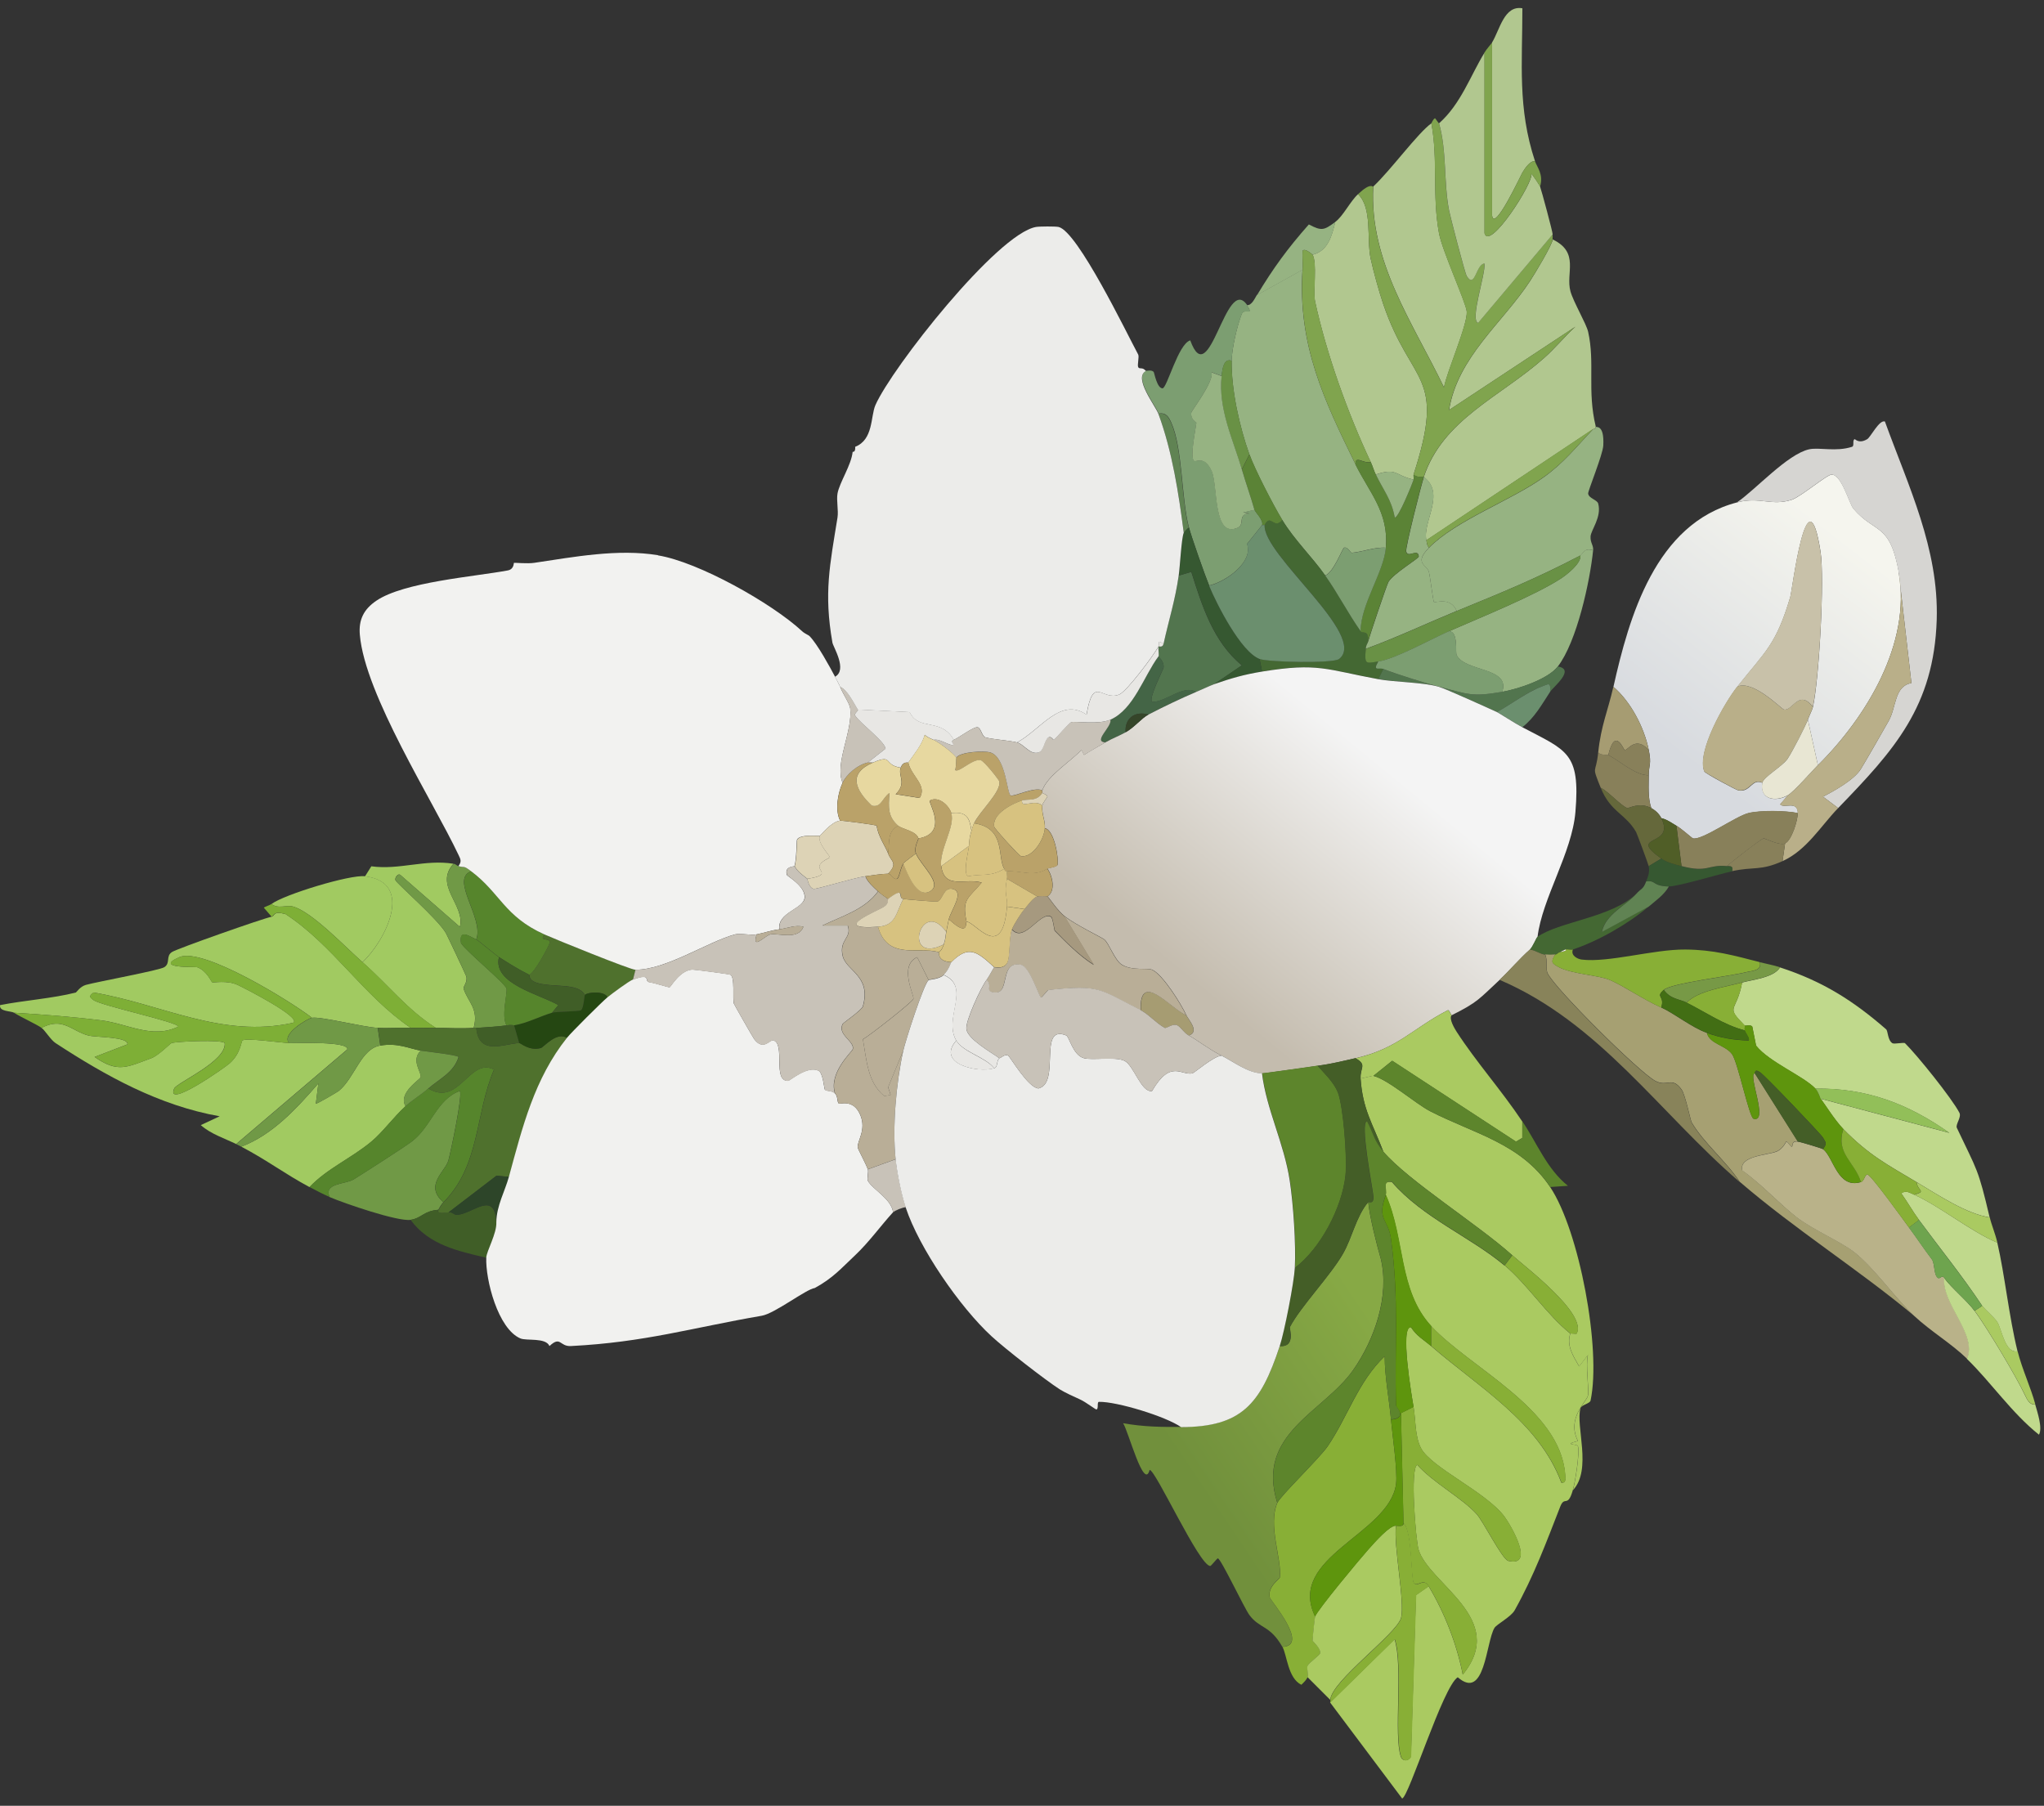 <svg width="103" height="91" viewBox="0 0 103 91" fill="none" xmlns="http://www.w3.org/2000/svg">
<rect x="0" y="0" width="103" height="91" fill="#333333" stroke="none"/>
<path d="M80.407 21.496C80.433 21.64 80.284 21.619 80.279 21.624L71.875 27.227C71.67 26.295 72.858 24.871 71.747 24.041C72.705 21.143 75.578 20.011 77.795 18.055C78.353 17.563 78.835 16.969 79.388 16.462L73.022 20.661C73.458 17.988 75.711 16.283 77.099 14.168C77.334 13.809 78.2 12.375 78.246 12.068C79.613 12.729 78.886 13.758 79.137 14.68C79.285 15.217 79.936 16.313 80.028 16.718C80.382 18.29 79.972 19.678 80.412 21.491L80.407 21.496Z" fill="#B1C78F"/>
<path d="M65.633 13.599C65.392 17.414 66.734 20.185 68.306 23.401C68.987 24.799 70.001 25.818 69.832 27.601C69.259 27.56 68.665 27.811 68.111 27.857C68.055 27.857 67.912 27.539 67.727 27.601C67.645 27.631 67.19 28.866 66.775 28.999C66.124 28.072 65.203 27.186 64.609 26.197C64.158 25.45 63.236 23.673 62.954 22.889C62.463 21.517 62.043 19.647 62.063 18.177C62.074 17.589 62.33 16.441 62.57 15.822C62.698 15.494 63.221 15.96 62.826 15.376C63.067 15.412 63.231 15.038 63.333 14.869L65.628 13.594L65.633 13.599Z" fill="#96B382"/>
<path d="M71.235 23.913C71.215 23.98 71.256 24.103 71.235 24.169C70.283 23.964 70.411 23.555 69.325 23.913C69.223 23.703 69.171 23.488 69.069 23.278C67.912 20.82 66.841 17.829 66.268 15.192C66.16 14.695 66.385 13.241 66.14 12.836C66.923 12.646 67.113 11.878 67.287 11.182C67.686 10.89 68.029 10.158 68.434 9.784C69.166 10.48 68.859 12.052 69.069 13.031C69.207 13.671 69.494 14.705 69.704 15.325C71.123 19.483 72.9 18.782 71.23 23.918L71.235 23.913Z" fill="#B1C78F"/>
<path d="M80.279 27.733C79.839 27.575 79.757 27.928 79.644 27.989C77.458 29.137 75.655 29.869 73.407 30.791C73.079 30.043 72.301 30.401 72.26 30.345C72.214 30.284 72.07 29.065 72.004 28.819C71.911 28.466 71.225 28.399 72.004 27.61C73.402 26.197 76.131 25.239 77.796 24.046C78.81 23.319 79.44 22.51 80.279 21.629C80.285 21.624 80.428 21.644 80.408 21.501C80.423 21.557 80.848 21.352 80.792 22.453C80.766 22.919 80.013 24.748 80.029 24.87C80.054 25.116 80.484 25.183 80.536 25.378C80.72 26.059 80.172 26.704 80.151 27.032C80.131 27.359 80.305 27.472 80.279 27.733Z" fill="#96B382"/>
<path d="M69.202 9.399C70.073 8.585 71.46 6.685 72.131 6.214C72.474 8.083 72.162 9.834 72.515 11.755C72.679 12.646 73.888 15.278 73.913 15.703C73.96 16.364 72.915 18.709 72.766 19.524C71.204 16.267 68.992 13.199 69.202 9.399Z" fill="#B1C78F"/>
<path d="M72.511 6.214C72.915 7.612 72.741 9.195 73.018 10.608C73.084 10.941 73.817 13.773 73.909 13.916C74.323 14.577 74.375 13.312 74.8 13.281C74.871 13.799 74.047 16.139 74.482 16.272L78.236 11.817C78.236 11.899 78.246 11.991 78.236 12.073C78.195 12.385 77.325 13.819 77.089 14.172C75.701 16.288 73.448 17.993 73.013 20.666L79.378 16.467C78.825 16.969 78.344 17.563 77.785 18.059C75.568 20.016 72.695 21.148 71.737 24.046C71.701 24.021 71.374 24.077 71.23 23.918C72.9 18.782 71.123 19.483 69.704 15.325C69.494 14.705 69.202 13.671 69.069 13.03C68.859 12.052 69.161 10.48 68.434 9.784C69.079 9.174 69.161 9.435 69.197 9.399C68.987 13.199 71.2 16.267 72.761 19.524C72.905 18.71 73.955 16.364 73.909 15.704C73.878 15.284 72.674 12.646 72.511 11.755C72.157 9.84 72.47 8.083 72.126 6.214C72.142 6.204 72.214 5.994 72.316 5.958L72.505 6.214H72.511Z" fill="#80A44E"/>
<path d="M77.606 9.399C77.677 9.589 78.246 11.694 78.241 11.816L74.487 16.272C74.052 16.139 74.876 13.798 74.804 13.281C74.379 13.312 74.328 14.582 73.913 13.916C73.821 13.773 73.089 10.941 73.022 10.608C72.746 9.194 72.915 7.612 72.515 6.214C73.616 5.241 74.093 3.817 74.809 2.649V11.755C75.06 12.667 77.303 9.159 77.165 8.764C77.201 8.749 77.595 9.363 77.611 9.399H77.606Z" fill="#B1C78F"/>
<path d="M62.831 15.381C63.231 15.965 62.703 15.504 62.575 15.826C62.334 16.446 62.073 17.593 62.068 18.182C61.669 18.034 61.597 18.597 61.561 18.945L61.054 18.756C61.192 19.217 60.05 20.681 60.035 20.794C59.994 21.153 60.296 21.265 60.291 21.301C60.245 21.695 59.963 23.001 60.163 23.211C60.276 23.324 60.68 22.914 61.054 23.718C61.397 24.456 61.105 27.17 62.391 26.581C62.739 26.422 62.35 25.89 62.964 25.88L62.647 25.818L63.22 25.69C63.256 25.818 63.671 26.192 63.605 26.453L62.842 27.406C63.169 28.317 61.792 29.306 60.931 29.505C60.711 28.973 60.03 27.027 59.912 26.576C59.523 25.07 59.6 22.571 59.021 21.291C58.898 21.014 58.755 20.768 58.386 20.845C58.232 20.425 57.111 19.032 57.751 18.679C57.771 18.71 58.007 18.613 58.135 18.741C58.166 18.776 58.299 19.565 58.581 19.57C58.806 19.57 59.374 17.322 59.979 17.153C60.952 19.842 61.766 13.793 62.842 15.371L62.831 15.381Z" fill="#7C9E71"/>
<path d="M80.279 27.733C80.125 29.275 79.465 32.337 78.497 33.592C78.005 34.227 76.51 34.724 75.695 34.867C76.126 33.618 73.842 33.874 73.401 33.018C73.324 32.87 73.499 31.82 73.017 31.81C74.569 31.129 77.36 30.007 78.681 29.137C78.937 28.968 79.7 28.384 79.634 27.989C79.751 27.928 79.828 27.575 80.269 27.733H80.279Z" fill="#96B382"/>
<path d="M77.35 8.124C77.094 8.088 76.823 8.519 76.715 8.698C76.633 8.836 75.296 11.714 75.189 10.864V2.137C75.578 1.497 75.798 0.258 76.715 0.417C76.715 3.208 76.469 5.446 77.35 8.119V8.124Z" fill="#B1C78F"/>
<path d="M77.35 8.124C77.442 8.405 77.795 8.784 77.606 9.399C77.59 9.363 77.196 8.743 77.16 8.764C77.298 9.158 75.055 12.671 74.804 11.755V2.649C74.927 2.449 75.127 2.239 75.188 2.142V10.864C75.301 11.714 76.632 8.836 76.714 8.697C76.822 8.518 77.099 8.088 77.35 8.124Z" fill="#80A44E"/>
<path d="M66.145 12.836C66.145 12.836 65.735 12.467 65.638 12.647C65.622 12.964 65.658 13.287 65.638 13.599L63.343 14.874C64.157 13.517 64.89 12.513 65.955 11.31C66.616 11.663 66.728 11.592 67.292 11.182C67.118 11.878 66.928 12.652 66.145 12.836Z" fill="#96B382"/>
<path d="M78.113 34.862C78.154 34.319 78.006 34.489 77.668 34.606C77.012 34.837 76.08 35.528 75.44 35.882C74.948 35.656 72.833 34.704 72.511 34.606C73.96 34.975 74.134 35.134 75.696 34.862C76.51 34.719 78.006 34.222 78.498 33.587C79.404 33.725 78.282 34.606 78.113 34.862Z" fill="#52754E"/>
<path d="M78.113 34.862C77.693 35.502 77.334 36.163 76.715 36.644C76.361 36.46 75.537 35.927 75.439 35.881C76.08 35.528 77.012 34.842 77.667 34.606C78.005 34.488 78.159 34.319 78.113 34.862Z" fill="#6B8F6E"/>
<path d="M61.177 34.483C60.977 34.555 60.532 34.76 60.286 34.867C59.595 34.494 58.785 35.38 58.058 35.374C57.843 35.257 58.617 33.746 58.632 33.654C58.683 33.321 58.371 33.111 58.376 33.08C58.407 32.921 58.35 32.732 58.376 32.573C58.376 32.558 58.581 32.66 58.632 32.445C58.908 31.196 59.216 30.253 59.395 29.009L60.03 28.819C60.573 30.535 61.131 32.333 62.575 33.531L61.177 34.483Z" fill="#52754E"/>
<path d="M64.618 26.202C65.212 27.19 66.129 28.076 66.784 29.003C67.424 29.91 67.931 30.903 68.566 31.805C68.679 31.968 68.976 31.697 68.95 32.312C68.915 32.45 68.843 32.465 68.822 32.696C68.756 33.525 68.833 33.418 69.457 33.331C69.135 33.863 69.488 33.628 69.713 33.715L69.457 34.222C66.841 33.74 66.431 33.382 63.599 33.838L63.471 33.203C63.896 33.367 67.184 33.438 67.481 33.203C68.95 32.035 63.619 27.959 63.727 26.453C64.029 25.849 64.188 26.719 64.618 26.197V26.202Z" fill="#446833"/>
<path d="M60.926 29.516C61.315 30.453 62.529 32.85 63.471 33.208L63.599 33.843C62.683 33.992 62.048 34.176 61.182 34.478L62.58 33.526C61.136 32.327 60.578 30.53 60.035 28.814L59.4 29.004C59.467 28.558 59.538 27.104 59.656 26.837C59.661 26.822 59.851 26.591 59.912 26.581C60.03 27.032 60.711 28.978 60.931 29.511L60.926 29.516Z" fill="#365831"/>
<path d="M60.286 34.862C59.477 35.205 58.647 35.6 57.869 36.009C57.172 35.805 56.665 36.219 56.721 36.901C56.389 37.085 56.02 37.223 55.702 37.407C55.057 37.356 56.025 36.639 55.958 36.26C57.136 35.743 57.648 34.053 58.376 33.075C58.37 33.106 58.683 33.316 58.632 33.648C58.616 33.736 57.848 35.246 58.058 35.369C58.785 35.369 59.594 34.483 60.286 34.862Z" fill="#446546"/>
<path d="M72.51 34.606C71.742 34.381 70.262 34.371 69.453 34.222L69.709 33.715C70.359 33.971 71.849 34.437 72.51 34.606Z" fill="#52754E"/>
<path d="M59.907 26.586C59.845 26.596 59.661 26.827 59.651 26.842C59.395 24.834 59.077 22.771 58.376 20.855C58.744 20.779 58.888 21.024 59.011 21.301C59.589 22.581 59.512 25.08 59.902 26.586H59.907Z" fill="#608353"/>
<path d="M71.876 27.221C71.906 27.37 71.896 27.457 72.004 27.605C71.225 28.394 71.911 28.461 72.004 28.814C72.07 29.065 72.213 30.279 72.26 30.34C72.301 30.396 73.079 30.038 73.407 30.786C71.881 31.416 70.375 32.127 68.823 32.696C68.844 32.465 68.915 32.45 68.951 32.312C69.018 32.04 69.883 29.47 69.97 29.321C70.211 28.911 71.491 28.148 71.496 28.046C71.461 27.595 70.949 28.153 70.862 27.79C70.815 27.6 71.619 24.441 71.753 24.036C72.864 24.866 71.676 26.289 71.881 27.221H71.876Z" fill="#96B382"/>
<path d="M80.279 21.619C79.444 22.5 78.809 23.314 77.795 24.036C76.131 25.229 73.401 26.187 72.003 27.6C71.895 27.452 71.911 27.365 71.875 27.216L80.279 21.613V21.619Z" fill="#80A44E"/>
<path d="M66.145 12.836C66.39 13.24 66.165 14.695 66.273 15.191C66.846 17.829 67.916 20.82 69.074 23.278C68.71 23.385 68.27 22.909 68.311 23.406C66.734 20.19 65.397 17.414 65.638 13.604C65.658 13.291 65.622 12.964 65.638 12.651C65.735 12.472 66.134 12.82 66.145 12.841V12.836Z" fill="#80A44E"/>
<path d="M69.074 23.278C69.171 23.488 69.227 23.703 69.33 23.913C69.709 24.701 70.123 25.162 70.282 26.079C70.472 26.12 71.158 24.399 71.235 24.169C71.255 24.107 71.214 23.979 71.235 23.913C71.383 24.072 71.711 24.015 71.742 24.041C71.609 24.445 70.805 27.61 70.851 27.795C70.943 28.153 71.45 27.6 71.486 28.051C71.481 28.148 70.2 28.911 69.96 29.326C69.873 29.474 69.007 32.045 68.94 32.317C68.971 31.697 68.674 31.968 68.556 31.81C68.572 30.432 69.714 28.875 69.832 27.61C69.995 25.828 68.987 24.804 68.305 23.411C68.264 22.919 68.705 23.39 69.069 23.283L69.074 23.278Z" fill="#5B8336"/>
<path d="M69.837 27.605C69.719 28.87 68.577 30.427 68.562 31.805C67.927 30.903 67.42 29.91 66.78 29.003C67.2 28.865 67.65 27.631 67.732 27.605C67.912 27.538 68.055 27.866 68.116 27.861C68.669 27.82 69.264 27.564 69.837 27.605Z" fill="#7C9E71"/>
<path d="M62.068 18.182C62.047 19.652 62.468 21.521 62.959 22.894L62.575 23.657C62.13 22.131 61.377 20.62 61.556 18.945C61.592 18.597 61.663 18.029 62.063 18.182H62.068Z" fill="#699145"/>
<path d="M64.619 26.202C64.189 26.724 64.03 25.849 63.728 26.458H63.6C63.666 26.197 63.251 25.818 63.216 25.695C63.021 25.009 62.78 24.348 62.581 23.657L62.965 22.894C63.246 23.677 64.168 25.454 64.619 26.202Z" fill="#5B8336"/>
<path d="M71.235 24.169C71.158 24.399 70.467 26.12 70.283 26.079C70.119 25.163 69.709 24.707 69.33 23.913C70.411 23.549 70.288 23.964 71.24 24.169H71.235Z" fill="#96B382"/>
<path d="M79.639 27.989C79.7 28.384 78.942 28.967 78.686 29.136C77.365 30.007 74.574 31.129 73.022 31.81C72.121 32.204 70.287 33.223 69.458 33.336C68.833 33.423 68.751 33.53 68.823 32.701C70.375 32.132 71.88 31.421 73.406 30.791C75.655 29.869 77.462 29.136 79.644 27.989H79.639Z" fill="#699145"/>
<path d="M63.599 26.458H63.727C63.62 27.964 68.951 32.04 67.481 33.208C67.184 33.443 63.896 33.372 63.471 33.208C62.529 32.849 61.315 30.453 60.926 29.515C61.786 29.316 63.164 28.327 62.836 27.416L63.599 26.463V26.458Z" fill="#6B8F6E"/>
<path d="M61.561 18.946C61.382 20.62 62.135 22.131 62.58 23.657C62.78 24.349 63.021 25.009 63.215 25.695L62.642 25.823L62.959 25.885C62.345 25.895 62.734 26.428 62.386 26.587C61.1 27.175 61.387 24.456 61.049 23.724C60.675 22.92 60.265 23.329 60.158 23.217C59.958 23.007 60.24 21.701 60.286 21.306C60.286 21.265 59.989 21.158 60.03 20.799C60.045 20.687 61.187 19.222 61.049 18.761L61.556 18.951L61.561 18.946Z" fill="#96B382"/>
<path d="M73.022 31.805C73.499 31.815 73.33 32.865 73.407 33.014C73.842 33.869 76.131 33.608 75.701 34.863C74.139 35.134 73.965 34.975 72.516 34.606C71.855 34.438 70.365 33.971 69.714 33.715C69.494 33.628 69.141 33.864 69.458 33.331C70.288 33.219 72.121 32.2 73.022 31.805Z" fill="#7C9E71"/>
<path d="M59.779 51.163C59.881 51.389 60.465 51.988 59.907 52.182C59.666 52.054 59.528 51.773 59.333 51.675C59.108 51.557 58.775 51.844 58.698 51.803C58.289 51.583 57.874 51.107 57.49 50.912C57.418 48.853 58.995 50.83 59.784 51.168L59.779 51.163Z" fill="#A69C72"/>
<path d="M69.453 34.227C70.257 34.376 71.737 34.381 72.51 34.611C72.833 34.703 74.948 35.661 75.439 35.886C75.537 35.932 76.361 36.465 76.715 36.649C78.953 37.832 79.639 37.909 79.388 40.915C79.219 42.974 77.708 45.274 77.478 47.22C77.416 47.266 77.242 47.727 77.094 47.855C76.587 48.3 76.069 48.915 75.567 49.381C74.518 50.354 74.477 50.497 73.15 51.163C73.135 51.168 73.022 50.876 72.961 50.907C71.204 51.808 70.436 52.848 68.316 53.324C67.665 53.473 67.071 53.616 66.406 53.708C65.945 53.77 63.748 54.092 63.604 54.092C62.908 54.092 62.165 53.503 61.566 53.201C60.88 52.853 60.352 52.423 59.912 52.182C60.47 51.987 59.886 51.388 59.784 51.163C59.538 50.615 58.596 49.104 58.063 48.869C57.817 48.761 57.059 48.935 56.537 48.613C56.173 48.392 55.881 47.517 55.646 47.337C55.502 47.23 54.248 46.626 53.674 46.19C53.29 45.904 52.844 45.192 52.783 45.171C53.198 44.92 53.06 44.172 52.783 43.773C52.839 43.737 53.259 43.686 53.29 43.584C53.367 43.343 53.147 41.827 52.655 41.735C52.681 41.325 52.481 41.033 52.527 40.588C52.537 40.465 52.778 40.178 52.783 40.142C52.793 40.06 52.522 39.968 52.527 39.953C52.537 39.912 52.512 39.861 52.527 39.825C52.783 39.082 53.981 38.355 54.499 37.786L54.627 38.042C54.98 37.817 55.349 37.617 55.707 37.407C56.025 37.223 56.394 37.085 56.726 36.9C57.162 36.66 57.53 36.188 57.873 36.009C58.652 35.605 59.487 35.205 60.291 34.862C60.537 34.76 60.982 34.55 61.182 34.478C62.053 34.176 62.688 33.992 63.599 33.843C66.431 33.382 66.841 33.746 69.458 34.227H69.453Z" fill="url(#paint0_linear_338_35078)"/>
<path d="M57.868 36.01C57.525 36.189 57.156 36.66 56.721 36.901C56.665 36.22 57.172 35.805 57.868 36.01Z" fill="#354529"/>
<path d="M95.684 28.881C96.303 32.43 94.05 36.137 91.607 38.56L91.1 36.265C91.172 36.071 91.326 35.764 91.356 35.63C91.669 34.232 91.95 29.167 91.74 27.8C91.069 23.498 90.317 29.741 90.214 30.094C89.492 32.517 88.96 32.824 87.541 34.616C86.916 35.405 85.487 37.889 85.887 38.882C85.923 38.975 87.51 39.825 87.608 39.835C88.232 39.932 88.263 39.21 88.816 39.451C88.657 40.281 89.461 40.434 90.091 40.086L89.707 40.531C89.886 40.767 90.588 40.311 90.598 40.977C89.984 40.849 88.709 40.834 88.115 40.977C87.469 41.131 85.764 42.37 85.313 42.252C85.257 42.237 84.75 41.771 84.484 41.617C84.248 41.479 83.997 41.289 83.72 41.233C83.613 41.018 83.423 40.839 83.213 40.726C83.034 40.188 83.085 39.62 83.085 39.072C83.085 38.555 83.234 38.519 83.085 37.797C82.855 36.655 82.179 35.364 81.303 34.611C82.087 31.119 83.413 26.381 87.541 25.316C88.693 25.019 89.262 25.511 90.281 25.188C90.747 25.04 92.089 23.887 92.319 23.913C92.831 23.969 93.184 25.378 93.4 25.634C94.49 26.914 95.238 26.299 95.694 28.881H95.684Z" fill="url(#paint1_linear_338_35078)"/>
<path d="M92.627 40.721L91.864 40.148C92.437 39.85 93.436 39.297 93.774 38.749C94.035 38.324 94.814 36.967 95.172 36.332C95.567 35.636 95.449 34.575 96.319 34.422L95.684 28.881C95.234 26.3 94.486 26.914 93.39 25.634C93.175 25.378 92.822 23.97 92.309 23.913C92.084 23.887 90.742 25.04 90.271 25.188C89.252 25.511 88.689 25.019 87.531 25.316C88.484 24.661 90.066 22.889 91.162 22.643C91.669 22.53 92.519 22.781 93.329 22.515C93.457 22.474 93.329 22.192 93.457 22.131C93.487 22.116 93.661 22.387 94.092 22.131C94.261 22.034 94.696 21.142 94.983 21.24C96.166 24.502 97.707 27.657 97.594 31.236C97.451 35.605 95.454 37.802 92.627 40.721Z" fill="#D6D5D2"/>
<path d="M92.627 40.721C91.741 41.638 91.044 42.841 89.825 43.395L89.953 42.503C90.276 42.355 90.599 41.341 90.588 40.977C90.573 40.312 89.876 40.767 89.697 40.532L90.081 40.086C90.389 39.917 91.285 38.877 91.608 38.56C94.045 36.143 96.304 32.435 95.684 28.881L96.319 34.422C95.454 34.576 95.566 35.636 95.172 36.332C94.813 36.967 94.03 38.33 93.774 38.749C93.436 39.303 92.437 39.856 91.864 40.148L92.627 40.721Z" fill="#B9AF89"/>
<path d="M81.043 38.047C81.647 38.355 82.415 39.082 83.081 39.067C83.081 39.615 83.029 40.188 83.209 40.721C82.62 40.403 82.062 40.746 82 40.721C81.672 40.603 81.043 39.876 80.663 39.702C80.182 38.498 80.418 39.072 80.535 37.919C80.699 38.088 80.966 38.007 81.043 38.047Z" fill="#88805A"/>
<path d="M82.44 45.048C81.943 45.611 80.899 46.072 80.719 46.958L83.075 45.683C82.056 46.554 80.535 47.424 79.255 47.849C79.157 47.88 78.978 47.819 78.871 47.849L78.615 47.977C78.492 47.998 78.476 48.095 78.359 48.105C78.2 48.121 78.01 48.121 77.851 48.105C77.621 48.085 77.37 47.885 77.088 47.849C77.237 47.721 77.406 47.261 77.472 47.214C78.527 46.451 81.252 46.231 82.44 45.048Z" fill="#446833"/>
<path d="M83.081 37.792C82.4 37.054 82.031 37.833 81.872 37.792C81.796 37.771 81.396 36.603 81.043 38.048C80.961 38.007 80.7 38.089 80.536 37.92C80.674 36.573 81.032 35.794 81.299 34.611C82.18 35.364 82.85 36.65 83.081 37.797V37.792Z" fill="#A69C72"/>
<path d="M83.208 40.721C83.418 40.834 83.613 41.013 83.715 41.228C84.448 42.718 81.948 42.011 83.715 43.266L83.08 43.65C83.065 43.558 82.491 42.011 82.445 41.929C81.913 41.002 81.155 40.926 80.663 39.702C81.042 39.876 81.672 40.598 82 40.721C82.061 40.746 82.619 40.403 83.208 40.721Z" fill="#65683B"/>
<path d="M89.953 42.503L89.825 43.394C88.719 43.896 88.376 43.661 87.28 43.901C87.316 43.614 87.244 43.666 87.024 43.645C87.239 43.44 88.755 42.257 88.873 42.247C88.929 42.242 89.677 42.626 89.953 42.503Z" fill="#88805A"/>
<path d="M84.735 43.65C86.082 44.003 86.041 43.558 87.029 43.65C87.249 43.67 87.321 43.619 87.285 43.906C86.63 44.049 84.525 44.684 84.1 44.669C83.204 44.638 83.485 44.341 82.953 44.413C83.055 44.142 83.137 43.968 83.081 43.65L83.716 43.266C83.992 43.461 84.407 43.563 84.735 43.65Z" fill="#365831"/>
<path d="M84.1 44.669C83.849 45.105 83.449 45.371 83.08 45.689L80.725 46.964C80.899 46.078 81.949 45.617 82.445 45.054C82.712 44.752 82.804 44.828 82.952 44.419C83.48 44.347 83.203 44.644 84.1 44.675V44.669Z" fill="#608353"/>
<path d="M91.356 35.625C91.326 35.758 91.172 36.066 91.1 36.26C90.962 36.639 90.311 37.889 90.081 38.232C89.835 38.606 88.862 39.164 88.806 39.441C88.253 39.2 88.222 39.917 87.597 39.825C87.5 39.809 85.918 38.959 85.876 38.872C85.477 37.884 86.906 35.395 87.531 34.606C88.309 34.227 89.753 35.717 89.886 35.753C90.322 35.866 90.639 34.693 91.351 35.625H91.356Z" fill="#B9AF89"/>
<path d="M91.356 35.626C90.644 34.694 90.327 35.866 89.891 35.754C89.758 35.718 88.314 34.227 87.536 34.606C88.954 32.814 89.487 32.512 90.209 30.084C90.317 29.731 91.064 23.493 91.735 27.79C91.95 29.157 91.668 34.222 91.351 35.62L91.356 35.626Z" fill="#C8C1A9"/>
<path d="M90.593 40.977C90.598 41.346 90.281 42.355 89.958 42.503C89.682 42.631 88.929 42.242 88.878 42.247C88.765 42.257 87.249 43.44 87.029 43.645C86.04 43.553 86.087 43.998 84.735 43.645L84.478 41.607C84.74 41.76 85.252 42.226 85.308 42.242C85.759 42.36 87.464 41.125 88.109 40.967C88.698 40.823 89.979 40.839 90.593 40.967V40.977Z" fill="#88805A"/>
<path d="M91.607 38.555C91.285 38.877 90.388 39.912 90.081 40.081C89.451 40.429 88.647 40.276 88.806 39.446C88.857 39.164 89.83 38.611 90.081 38.237C90.312 37.889 90.962 36.639 91.1 36.266L91.607 38.56V38.555Z" fill="#E8E6D3"/>
<path d="M83.081 37.792C83.229 38.514 83.081 38.55 83.081 39.067C82.415 39.083 81.647 38.361 81.043 38.048C81.391 36.609 81.79 37.772 81.872 37.792C82.031 37.833 82.405 37.054 83.081 37.792Z" fill="#88805A"/>
<path d="M84.479 41.612L84.735 43.651C84.407 43.564 83.992 43.461 83.716 43.267C81.949 42.012 84.448 42.719 83.716 41.228C83.992 41.285 84.243 41.474 84.479 41.612Z" fill="#505E27"/>
<path d="M75.819 63.767C76.971 64.73 77.934 66.246 79.127 67.203C78.927 67.813 79.27 68.33 79.572 68.857L80.018 68.284C79.885 68.714 80.079 70.02 80.018 70.322C79.957 70.645 78.927 71.459 79.511 72.616C78.722 72.821 79.48 72.76 79.511 72.872C79.608 73.262 79.373 74.685 79.255 75.1C78.994 76.012 78.845 75.346 78.62 75.93C77.918 77.722 77.304 79.402 76.326 81.148C76.136 81.486 75.419 81.85 75.306 82.039C74.876 82.761 74.835 85.727 73.458 84.523C72.715 84.984 70.989 90.571 70.656 90.633L67.025 85.793L70.272 82.608C70.713 83.945 70.216 87.453 70.59 88.528C70.672 88.769 70.964 88.769 71.097 88.528L71.353 80.38L71.988 79.935C72.787 81.261 73.417 82.874 73.709 84.39C76.013 81.573 72.003 79.827 71.481 78.086C71.343 77.62 71.04 73.958 71.419 73.82C72.203 74.711 73.683 75.495 74.41 76.304C74.748 76.677 75.701 78.588 76.003 78.659C77.355 78.977 76.162 76.908 75.813 76.432C74.902 75.197 72.147 73.974 71.614 72.995C71.291 72.406 71.338 71.505 71.23 70.896C71.138 70.373 70.528 66.788 71.102 66.886C71.384 67.331 71.763 67.531 72.121 67.838C74.492 69.892 77.544 71.659 78.676 74.716C78.948 74.752 78.881 74.445 78.866 74.27C78.594 70.978 74.052 68.919 72.116 66.824C70.441 65.006 70.805 62.389 69.822 60.202C69.909 59.967 69.606 59.47 70.139 59.567C71.681 61.36 74.088 62.333 75.803 63.767H75.819Z" fill="#AACA61"/>
<path d="M68.946 60.581C69.028 61.365 69.355 62.655 69.581 63.444C70.026 65.313 69.263 67.505 68.183 69.046C66.692 71.167 63.266 72.247 64.362 75.73C63.876 76.877 64.588 78.536 64.49 79.484C64.48 79.571 63.85 79.955 63.983 80.503C64.019 80.651 66.001 82.935 64.618 82.987C63.988 81.885 63.486 82.09 62.964 81.394C62.698 81.04 61.535 78.562 61.371 78.531C61.33 78.521 61.038 78.915 60.987 78.915C60.434 78.915 58.217 74.035 57.93 74.076C57.648 75.156 56.844 72.063 56.593 71.72C57.623 71.904 58.504 71.914 59.523 71.909C62.559 71.899 63.517 70.772 64.49 67.833C65.31 67.899 64.972 66.936 64.997 66.88C65.53 65.856 67.046 64.279 67.671 63.188C68.152 62.353 68.326 61.324 68.946 60.576V60.581Z" fill="url(#paint2_linear_338_35078)"/>
<path d="M69.202 54.215C69.96 54.41 71.332 55.618 72.064 55.997C74.261 57.129 76.638 57.611 78.113 59.818C79.588 62.025 80.699 68.001 80.151 70.578C80.12 70.731 79.69 70.798 79.644 70.962C79.383 71.858 80.243 74.05 79.26 75.1C79.378 74.685 79.613 73.256 79.516 72.872C79.485 72.764 78.727 72.821 79.516 72.616C78.932 71.458 79.961 70.649 80.023 70.321C80.084 70.024 79.89 68.713 80.023 68.283L79.577 68.857C79.275 68.324 78.932 67.812 79.132 67.203C79.137 67.182 79.439 67.228 79.449 67.203C79.987 66.199 76.832 63.823 76.202 63.254C74.461 61.692 70.963 59.5 69.709 58.036C69.161 56.596 68.669 55.915 68.561 54.343C68.669 54.343 69.145 54.205 69.197 54.215H69.202Z" fill="#AACA61"/>
<path d="M70.093 71.535C70.16 72.288 70.431 74.147 70.349 74.782C70.011 77.327 64.813 78.459 66.273 81.465C66.257 81.522 66.145 82.572 66.145 82.674C66.145 82.71 66.564 83.063 66.529 83.309C66.513 83.401 65.976 83.785 65.894 83.944C65.842 84.046 65.945 84.41 65.894 84.518C65.812 84.681 65.704 84.779 65.576 84.902C64.895 84.569 64.854 83.396 64.624 82.992C66.006 82.94 64.024 80.656 63.989 80.508C63.855 79.96 64.49 79.576 64.496 79.489C64.598 78.536 63.881 76.882 64.368 75.735C64.516 75.386 66.508 73.471 66.913 72.872C67.917 71.392 68.444 69.615 69.776 68.35C69.781 69.425 69.996 70.47 70.093 71.535Z" fill="#88AF36"/>
<path d="M70.344 76.882C70.211 77.911 70.805 80.723 70.6 81.527C70.39 82.336 67.076 84.712 67.035 85.665L65.888 84.518C65.939 84.41 65.837 84.046 65.888 83.944C65.97 83.785 66.513 83.401 66.523 83.309C66.559 83.063 66.139 82.71 66.139 82.674C66.139 82.567 66.247 81.522 66.267 81.465C66.365 81.148 68.551 78.526 68.941 78.091C69.33 77.655 70.026 76.872 70.339 76.882H70.344Z" fill="#AACA61"/>
<path d="M73.145 51.163C73.002 51.347 73.309 51.849 73.401 51.993C74.384 53.514 75.654 54.932 76.709 56.515V57.344L76.392 57.534L70.154 53.457L69.202 54.221C69.15 54.205 68.669 54.343 68.567 54.349C68.531 53.795 68.91 53.672 68.311 53.329C70.431 52.848 71.204 51.808 72.956 50.912C73.017 50.882 73.135 51.173 73.145 51.168V51.163Z" fill="#AACA61"/>
<path d="M72.004 79.94L71.368 80.385L71.112 88.533C70.979 88.774 70.687 88.774 70.605 88.533C70.232 87.458 70.728 83.95 70.288 82.613L67.041 85.798V85.67C67.087 84.718 70.401 82.341 70.605 81.532C70.81 80.723 70.216 77.912 70.349 76.887C70.493 76.887 70.723 76.954 70.733 76.759C71.174 77.164 71.107 79.535 71.24 79.75C71.425 80.042 71.717 79.468 72.004 79.94Z" fill="#88AF36"/>
<path d="M76.715 56.51C77.463 57.626 77.954 58.912 79.009 59.757L78.118 59.818C76.643 57.611 74.267 57.13 72.07 55.998C71.332 55.619 69.965 54.41 69.207 54.216L70.16 53.453L76.397 57.529L76.715 57.34V56.51Z" fill="#5D852C"/>
<path d="M66.401 53.709C66.744 54.093 67.225 54.554 67.42 55.045C67.691 55.727 67.901 58.343 67.804 59.245C67.63 60.858 66.544 62.922 65.259 63.89C65.32 62.722 65.182 60.663 65.003 59.496C64.716 57.616 63.82 55.885 63.605 54.083C63.748 54.083 65.945 53.765 66.406 53.699L66.401 53.709Z" fill="#5D852C"/>
<path d="M68.562 54.343C68.664 55.916 69.161 56.597 69.709 58.036C69.217 57.457 69.228 57.155 68.879 56.51C68.5 56.505 69.161 59.874 69.197 60.264C69.243 60.724 68.941 60.56 68.941 60.581C68.321 61.324 68.147 62.353 67.666 63.193C67.041 64.284 65.525 65.861 64.992 66.885C64.962 66.942 65.3 67.904 64.485 67.838C64.726 67.111 65.207 64.632 65.248 63.889C66.534 62.916 67.62 60.858 67.794 59.244C67.891 58.338 67.681 55.721 67.41 55.045C67.215 54.553 66.734 54.092 66.39 53.708C67.056 53.621 67.65 53.473 68.301 53.324C68.9 53.667 68.521 53.79 68.557 54.343H68.562Z" fill="#445E27"/>
<path d="M69.709 58.036C70.963 59.506 74.461 61.693 76.203 63.255L75.818 63.761C74.103 62.322 71.691 61.355 70.154 59.562C69.622 59.47 69.924 59.962 69.837 60.197C69.355 61.493 69.955 61.411 70.093 62.425C70.508 65.549 70.262 67.776 70.349 70.829C70.349 70.88 70.953 71.464 70.093 71.53C69.996 70.465 69.78 69.426 69.775 68.345C68.444 69.61 67.911 71.382 66.913 72.867C66.508 73.466 64.516 75.382 64.367 75.73C63.271 72.247 66.698 71.162 68.188 69.047C69.273 67.505 70.031 65.313 69.586 63.444C69.361 62.655 69.033 61.365 68.951 60.581C68.951 60.561 69.253 60.725 69.207 60.264C69.171 59.874 68.51 56.499 68.889 56.51C69.233 57.155 69.222 57.462 69.719 58.036H69.709Z" fill="#5D852C"/>
<path d="M71.235 70.895C71.342 71.51 71.296 72.411 71.619 72.995C72.157 73.973 74.907 75.197 75.818 76.431C76.172 76.908 77.36 78.977 76.008 78.659C75.706 78.587 74.753 76.677 74.415 76.303C73.688 75.494 72.208 74.711 71.424 73.82C71.045 73.953 71.348 77.619 71.486 78.085C72.008 79.827 76.018 81.573 73.714 84.39C73.422 82.874 72.792 81.261 71.993 79.934C71.706 79.463 71.414 80.037 71.23 79.745C71.091 79.53 71.158 77.159 70.723 76.754L70.595 71.213L71.23 70.895H71.235Z" fill="#88AF36"/>
<path d="M72.126 66.824V67.843C71.768 67.536 71.389 67.331 71.107 66.891C70.533 66.799 71.143 70.383 71.235 70.901L70.6 71.218L70.728 76.759C70.723 76.949 70.492 76.892 70.344 76.887C70.026 76.877 69.314 77.681 68.946 78.096C68.557 78.531 66.37 81.153 66.272 81.471C64.813 78.46 70.011 77.328 70.349 74.788C70.431 74.153 70.165 72.294 70.093 71.541C70.953 71.474 70.349 70.895 70.349 70.839C70.262 67.787 70.513 65.559 70.093 62.435C69.96 61.421 69.356 61.503 69.837 60.208C70.82 62.389 70.457 65.011 72.131 66.829L72.126 66.824Z" fill="#5E950D"/>
<path d="M72.126 67.843V66.824C74.057 68.923 78.599 70.977 78.876 74.27C78.891 74.444 78.953 74.751 78.686 74.716C77.549 71.663 74.502 69.897 72.131 67.838L72.126 67.843Z" fill="#88AF36"/>
<path d="M79.132 67.203C77.939 66.245 76.971 64.729 75.824 63.767L76.208 63.26C76.838 63.828 79.992 66.204 79.455 67.208C79.439 67.234 79.142 67.188 79.137 67.208L79.132 67.203Z" fill="#88AF36"/>
<path d="M100.268 61.35C99.085 61.17 97.666 60.218 96.576 59.568C95.085 58.676 94.194 58.226 92.883 56.894C92.448 56.449 91.869 55.506 91.736 55.368L98.23 57.089C96.156 55.624 94.061 54.825 91.48 54.861C90.876 54.226 89.145 53.53 88.489 52.695L88.3 51.742C88.223 51.614 87.951 51.712 87.915 51.681C86.907 50.651 87.501 51.061 87.787 49.514C88.325 49.366 89.385 49.269 89.698 48.752C91.838 49.448 93.375 50.416 95.044 51.87C95.142 51.957 95.116 52.418 95.362 52.572C95.454 52.628 95.946 52.516 95.997 52.572C96.611 53.176 98.358 55.348 98.737 56.075C98.855 56.305 98.527 56.664 98.609 56.838C99.638 59.014 99.679 58.866 100.263 61.36L100.268 61.35Z" fill="#C0D98C"/>
<path d="M78.369 48.106C78.129 48.49 78.2 48.547 78.559 48.741C79.189 49.079 80.561 49.146 81.104 49.376C81.806 49.673 82.809 50.37 83.716 50.774C84.361 51.066 85.257 51.788 86.01 52.05C86.159 52.618 86.958 52.664 87.285 53.13C87.582 53.555 88.146 56.321 88.366 56.377C89.144 56.582 88.054 54.129 88.427 54.083L90.594 57.519C90.225 57.488 90.384 57.755 90.276 57.775C90.246 57.78 90.051 57.514 90.02 57.519C89.984 57.529 89.856 57.893 89.513 58.026C89.042 58.215 87.618 58.241 87.792 58.979C88.75 59.65 89.631 60.638 90.532 61.334C91.357 61.974 92.801 62.584 93.462 63.117C94.506 63.956 95.474 65.395 96.452 66.302C93.62 63.951 90.455 61.954 87.664 59.552C87.004 58.533 85.872 57.621 85.247 56.561C85.186 56.454 84.93 55.173 84.74 54.907C84.243 54.211 84.018 54.8 83.403 54.462C82.569 54.001 78.379 49.842 77.99 49.048C77.873 48.808 78.006 48.373 77.862 48.096C78.021 48.111 78.21 48.111 78.369 48.096V48.106Z" fill="#A6A072"/>
<path d="M90.593 57.53C90.711 57.54 91.812 57.873 91.869 57.914C92.396 58.308 92.591 59.937 93.779 59.568C93.943 59.517 93.968 59.194 94.096 59.184C94.265 59.173 95.955 61.529 96.196 61.857C96.585 62.374 96.944 62.927 97.343 63.45C97.492 63.644 97.446 64.136 97.599 64.341C97.758 64.556 97.825 64.192 97.983 64.402C97.855 65.734 99.673 67.245 99.13 68.479C98.316 67.69 97.297 67.096 96.457 66.312C95.479 65.406 94.511 63.972 93.466 63.127C92.806 62.594 91.367 61.985 90.537 61.345C89.641 60.648 88.755 59.66 87.797 58.989C87.618 58.246 89.047 58.221 89.518 58.037C89.861 57.898 89.994 57.535 90.025 57.53C90.056 57.519 90.25 57.791 90.281 57.786C90.389 57.765 90.23 57.499 90.599 57.53H90.593Z" fill="#B9B289"/>
<path d="M79.26 47.85C79.132 48.167 79.526 48.337 79.706 48.357C81.063 48.521 83.337 47.835 84.924 47.85C86.358 47.86 87.352 48.147 88.678 48.485C88.791 48.925 88.284 48.915 87.976 48.992C87.188 49.192 84.217 49.545 83.838 49.883C83.393 50.277 83.905 50.16 83.71 50.774C82.804 50.37 81.8 49.668 81.099 49.376C80.556 49.146 79.178 49.079 78.553 48.741C78.195 48.546 78.123 48.49 78.364 48.106C78.481 48.096 78.492 48.004 78.62 47.978C79.045 47.901 78.85 47.855 78.876 47.85C78.983 47.819 79.163 47.881 79.26 47.85Z" fill="#88AF36"/>
<path d="M77.857 48.106C78 48.383 77.867 48.823 77.985 49.059C78.374 49.852 82.558 54.011 83.398 54.472C84.013 54.81 84.238 54.221 84.735 54.917C84.929 55.189 85.18 56.464 85.242 56.572C85.866 57.632 86.998 58.543 87.659 59.562C83.629 56.095 80.617 51.537 75.562 49.376C76.064 48.91 76.582 48.291 77.089 47.85C77.37 47.886 77.621 48.086 77.852 48.106H77.857Z" fill="#88835A"/>
<path d="M96.447 60.203C97.651 60.715 99.341 62.083 100.647 62.62C101.026 64.254 101.231 66.328 101.666 68.095C101.036 68.228 100.872 66.994 100.647 66.63C100.498 66.389 100.007 65.985 99.884 65.801C98.859 64.264 97.784 62.943 96.698 61.473C96.381 61.043 96.12 60.572 95.807 60.136C96.043 59.962 96.237 60.111 96.442 60.198L96.447 60.203Z" fill="#C0D98C"/>
<path d="M99.504 66.061C100.16 66.957 101.64 69.441 102.05 70.327C102.142 70.522 102.285 70.819 102.557 70.773C102.659 71.147 102.941 71.956 102.746 72.299C101.374 71.208 100.334 69.661 99.115 68.478C99.658 67.249 97.84 65.733 97.968 64.402C98.357 64.929 99.125 65.549 99.494 66.056L99.504 66.061Z" fill="#C0D98C"/>
<path d="M89.703 48.741C89.39 49.258 88.33 49.356 87.792 49.504C86.922 49.745 85.575 49.914 84.991 50.523C84.632 50.344 84.182 50.354 83.844 49.888C84.223 49.55 87.193 49.197 87.982 48.997C88.289 48.92 88.796 48.931 88.683 48.49C89.026 48.577 89.364 48.634 89.703 48.746V48.741Z" fill="#779946"/>
<path d="M100.267 61.35C100.355 61.729 100.534 62.133 100.652 62.625C99.346 62.082 97.65 60.72 96.452 60.208C97.097 60.029 96.642 60.034 96.58 59.573C97.671 60.223 99.09 61.176 100.273 61.355L100.267 61.35Z" fill="#AACA61"/>
<path d="M101.67 68.094C101.896 68.996 102.336 69.923 102.562 70.768C102.29 70.814 102.142 70.517 102.055 70.322C101.64 69.436 100.165 66.957 99.509 66.056L99.893 65.8C100.016 65.984 100.508 66.389 100.656 66.63C100.882 66.988 101.041 68.228 101.676 68.094H101.67Z" fill="#AACA61"/>
<path d="M91.484 54.856C91.633 55.015 91.72 55.343 91.74 55.363C91.874 55.501 92.452 56.449 92.888 56.889C92.498 58.129 93.441 58.513 93.779 59.563C92.591 59.931 92.396 58.303 91.868 57.908C92.058 57.627 92.032 57.611 91.868 57.335C91.751 57.135 88.883 54.139 88.683 54.026C88.55 53.95 88.453 53.893 88.427 54.088C88.053 54.129 89.139 56.587 88.365 56.382C88.145 56.326 87.582 53.56 87.285 53.135C86.957 52.669 86.158 52.623 86.01 52.055C86.742 52.311 87.321 52.408 88.109 52.439C88.212 52.372 87.956 52.065 87.92 51.932C87.9 51.865 87.93 51.758 87.92 51.676C87.956 51.712 88.222 51.609 88.304 51.737L88.494 52.69C89.154 53.52 90.88 54.216 91.484 54.856Z" fill="#5E950D"/>
<path d="M96.575 59.568C96.636 60.034 97.092 60.024 96.447 60.203C96.237 60.116 96.047 59.967 95.812 60.141C96.124 60.577 96.385 61.048 96.703 61.478L96.196 61.862C95.95 61.534 94.265 59.179 94.096 59.189C93.968 59.194 93.942 59.522 93.779 59.573C93.441 58.523 92.498 58.139 92.888 56.9C94.199 58.231 95.09 58.682 96.58 59.573L96.575 59.568Z" fill="#88AF36"/>
<path d="M91.736 55.363C91.736 55.363 91.628 55.01 91.48 54.856C94.055 54.82 96.155 55.619 98.229 57.084L91.736 55.363Z" fill="#92BF59"/>
<path d="M87.792 49.505C87.505 51.051 86.911 50.642 87.92 51.671C87.93 51.753 87.9 51.86 87.92 51.927C86.855 51.645 85.959 51.01 84.991 50.529C85.575 49.919 86.921 49.751 87.792 49.51V49.505Z" fill="#88AF36"/>
<path d="M83.843 49.888C84.181 50.355 84.627 50.344 84.99 50.523C85.958 51.01 86.85 51.645 87.92 51.922C87.961 52.055 88.217 52.362 88.109 52.429C87.321 52.398 86.742 52.3 86.01 52.044C85.277 51.788 84.366 51.061 83.715 50.769C83.91 50.155 83.398 50.273 83.843 49.878V49.888Z" fill="#426E14"/>
<path d="M91.863 57.908C91.812 57.867 90.706 57.534 90.588 57.524L88.422 54.088C88.448 53.888 88.545 53.949 88.678 54.026C88.878 54.139 91.746 57.14 91.863 57.334C92.027 57.611 92.053 57.626 91.863 57.908Z" fill="#445E27"/>
<path d="M99.888 65.805L99.504 66.061C99.13 65.554 98.367 64.934 97.978 64.407C97.825 64.197 97.758 64.561 97.594 64.345C97.446 64.141 97.492 63.649 97.338 63.454C96.939 62.932 96.58 62.384 96.191 61.862L96.698 61.477C97.778 62.947 98.854 64.269 99.883 65.805H99.888Z" fill="#6EA44E"/>
<path d="M78.62 47.978L78.876 47.85C78.876 47.85 79.045 47.901 78.62 47.978Z" fill="#FCF8F4"/>
<path d="M20.688 51.798C20.14 51.777 19.582 51.828 19.034 51.798C18.287 51.757 16.151 51.214 15.726 51.291C14.65 50.461 10.226 47.721 9.043 48.233C7.711 48.812 9.862 48.715 9.934 48.74C10.425 48.914 10.646 49.483 10.697 49.503C10.758 49.529 11.434 49.386 11.972 49.631C12.249 49.759 15.255 51.286 14.773 51.542C11.163 52.34 8.146 50.594 4.715 50.016C4.5 50.19 4.48 50.231 4.715 50.4C5.125 50.691 9.027 51.516 8.981 51.736C7.67 52.376 6.431 51.583 5.099 51.419C3.66 51.239 2.15 51.122 0.705 51.035C0.547 50.937 -0.053 50.989 0.004 50.651C1.197 50.415 2.672 50.312 3.824 50.016C3.855 50.005 4.029 49.718 4.331 49.631C4.935 49.468 8.034 48.899 8.28 48.74C8.602 48.535 8.341 48.187 8.664 47.977C8.92 47.808 13.237 46.287 13.693 46.195C13.862 46.159 13.744 45.888 14.394 46.067C16.786 47.634 18.312 50.179 20.699 51.798H20.688Z" fill="#A1CA61"/>
<path d="M14.574 52.561C15.009 52.572 17.554 52.464 17.503 52.879L11.9 57.652C11.296 57.355 10.636 57.155 10.118 56.699L11.071 56.254C8.029 55.716 5.34 54.226 2.795 52.561C2.554 52.403 2.252 51.901 2.093 51.798C3.164 51.23 3.599 51.957 4.449 52.182C4.818 52.28 6.482 52.239 6.421 52.628L4.767 53.263C5.939 54.082 6.39 53.78 7.629 53.324C7.988 53.191 8.577 52.582 8.648 52.561C8.91 52.484 11.158 52.377 11.322 52.561C11.424 53.483 8.899 54.559 8.776 54.855C8.321 55.916 11.347 53.79 11.578 53.58C12.126 53.089 12.156 52.474 12.213 52.433C12.413 52.29 14.149 52.551 14.569 52.561H14.574Z" fill="#A1CA61"/>
<path d="M19.162 52.689C20.068 52.541 20.632 52.848 21.2 52.945C20.693 53.442 21.256 54.036 21.2 54.282C21.174 54.405 20.043 55.075 20.437 55.746C19.817 56.31 19.28 57.063 18.716 57.529C17.718 58.363 16.468 58.896 15.598 59.823C14.322 59.137 13.508 58.496 12.161 57.785C13.754 57.18 14.963 55.839 16.043 54.599L15.915 55.618C15.982 55.634 17.001 55.029 17.062 54.983C17.887 54.312 18.179 52.853 19.162 52.689Z" fill="#A1CA61"/>
<path d="M22.855 43.522C21.846 44.629 23.464 45.622 23.172 46.708L20.181 44.096C20.053 43.983 19.884 44.239 19.925 44.352C19.992 44.526 22.061 46.308 22.471 47.025C22.547 47.163 23.449 49.074 23.49 49.191C23.587 49.473 23.326 49.719 23.362 49.827C23.587 50.513 24.13 50.82 23.869 51.798C23.172 51.844 22.629 51.798 21.959 51.798C20.52 50.892 19.511 49.576 18.266 48.49C19.393 47.445 20.934 44.465 18.394 44.163L18.712 43.656C20.13 43.85 21.411 43.297 22.85 43.527L22.855 43.522Z" fill="#A1CA61"/>
<path d="M15.721 51.286C15.495 51.327 14.138 52.131 14.574 52.561C14.154 52.551 12.418 52.295 12.218 52.433C12.162 52.474 12.126 53.088 11.583 53.58C11.352 53.79 8.326 55.915 8.782 54.855C8.91 54.563 11.434 53.483 11.327 52.561C11.163 52.377 8.915 52.484 8.653 52.561C8.582 52.581 7.998 53.191 7.634 53.324C6.395 53.78 5.944 54.077 4.772 53.263L6.426 52.627C6.487 52.238 4.823 52.279 4.454 52.182C3.604 51.957 3.169 51.229 2.098 51.798C1.781 51.588 1.13 51.296 0.7 51.035C2.144 51.122 3.655 51.234 5.094 51.419C6.426 51.583 7.665 52.377 8.976 51.736C9.022 51.516 5.12 50.692 4.71 50.4C4.475 50.231 4.495 50.19 4.71 50.016C8.146 50.594 11.158 52.341 14.768 51.542C15.25 51.286 12.243 49.76 11.967 49.632C11.429 49.386 10.753 49.529 10.692 49.504C10.64 49.483 10.42 48.915 9.929 48.74C9.857 48.715 7.706 48.807 9.038 48.233C10.221 47.721 14.645 50.461 15.721 51.291V51.286Z" fill="#7EAF36"/>
<path d="M22.343 60.581C22.256 60.668 22.148 60.847 22.087 60.965C21.334 61.026 21.252 61.39 20.689 61.472C20.048 61.569 17.349 60.642 16.612 60.325C16.284 59.613 17.416 59.685 17.821 59.434C18.43 59.055 20.34 57.831 20.75 57.523C21.728 56.786 22 55.403 23.167 54.978C23.336 55.117 22.706 58.072 22.594 58.481C22.44 59.039 21.359 59.731 22.337 60.581H22.343Z" fill="#709946"/>
<path d="M22.342 60.581C21.364 59.726 22.445 59.039 22.598 58.481C22.711 58.072 23.341 55.122 23.172 54.978C22.004 55.409 21.733 56.791 20.755 57.524C20.345 57.831 18.44 59.055 17.825 59.434C17.421 59.685 16.289 59.613 16.617 60.325C16.279 60.176 15.925 59.992 15.598 59.818C16.473 58.891 17.718 58.358 18.716 57.524C19.28 57.058 19.818 56.305 20.437 55.741C20.796 55.419 21.221 55.163 21.584 54.85C23.141 55.798 23.653 53.258 24.893 53.898C23.93 56.151 24.206 58.712 22.348 60.581H22.342Z" fill="#56852C"/>
<path d="M18.394 44.157C20.934 44.459 19.398 47.44 18.266 48.485C17.395 47.722 15.726 45.95 14.763 45.683C14.441 45.591 14 45.822 13.683 45.555C14.302 45.084 17.636 44.065 18.394 44.157Z" fill="#A1CA61"/>
<path d="M23.106 43.65C23.454 43.763 23.311 43.583 23.741 43.906C22.655 44.306 24.412 46.293 23.997 47.342C23.613 47.158 23.126 46.805 23.234 47.532C23.495 47.947 25.482 49.57 25.528 49.826C25.574 50.082 25.252 51.199 25.528 51.675C25.021 51.747 24.509 51.762 24.002 51.803C23.961 51.803 23.915 51.803 23.874 51.803C24.135 50.825 23.587 50.513 23.367 49.831C23.331 49.724 23.592 49.473 23.495 49.196C23.454 49.078 22.553 47.168 22.476 47.03C22.066 46.313 19.992 44.531 19.931 44.357C19.89 44.249 20.059 43.988 20.187 44.101L23.177 46.712C23.469 45.632 21.846 44.638 22.86 43.527C22.968 43.542 22.998 43.614 23.116 43.655L23.106 43.65Z" fill="#709946"/>
<path d="M19.034 51.798L19.162 52.689C18.179 52.853 17.882 54.312 17.062 54.983C17.001 55.035 15.982 55.634 15.915 55.618L16.043 54.599C14.957 55.839 13.749 57.18 12.161 57.785C12.079 57.744 11.992 57.698 11.905 57.657L17.508 52.884C17.559 52.464 15.019 52.571 14.579 52.566C14.143 52.136 15.5 51.332 15.726 51.291C16.156 51.219 18.286 51.762 19.034 51.798Z" fill="#709946"/>
<path d="M25.016 61.6C25.047 62.163 24.52 63.055 24.509 63.382C23.091 63.05 21.611 62.737 20.689 61.472C21.257 61.385 21.334 61.027 22.087 60.965C22.123 60.965 21.852 61.18 22.594 61.093C22.835 61.068 22.86 61.237 23.04 61.221C23.838 61.16 24.929 59.956 25.011 61.605L25.016 61.6Z" fill="#405E27"/>
<path d="M18.271 48.484C19.515 49.575 20.524 50.886 21.963 51.793C21.554 51.793 21.098 51.808 20.688 51.793C18.302 50.18 16.776 47.629 14.384 46.062C13.734 45.883 13.851 46.154 13.682 46.19L13.298 45.745C13.298 45.709 13.601 45.617 13.682 45.555C14 45.822 14.44 45.591 14.763 45.683C15.721 45.95 17.39 47.721 18.266 48.484H18.271Z" fill="#7EAF36"/>
<path d="M27.438 47.086C27.126 47.506 27.766 47.194 27.694 47.532C27.663 47.675 26.946 49.022 26.675 49.124C26.142 48.863 25.646 48.551 25.149 48.233C24.903 48.075 24.125 47.399 24.002 47.342C24.416 46.292 22.66 44.306 23.746 43.906C25.215 44.997 25.42 46.18 27.438 47.091V47.086Z" fill="#56852C"/>
<path d="M32.022 48.869L31.894 49.376C31.705 49.447 30.829 50.093 30.619 50.267C30.501 49.934 29.631 49.98 29.472 50.139C29.134 49.488 27.766 49.796 26.988 49.504C26.635 49.37 26.691 49.135 26.67 49.12C26.942 49.017 27.659 47.67 27.689 47.527C27.761 47.189 27.121 47.501 27.433 47.081C27.961 47.317 31.771 48.864 32.017 48.864L32.022 48.869Z" fill="#4F712D"/>
<path d="M21.964 51.798C22.635 51.798 23.177 51.844 23.874 51.798C23.915 51.798 23.961 51.798 24.002 51.798C24.12 53.221 25.39 52.602 26.168 52.561C26.25 52.561 26.66 52.965 27.249 52.817C27.408 52.776 28.048 51.956 28.585 52.31C26.936 54.374 26.337 56.822 25.656 59.311L25.021 59.249L22.604 61.098C21.856 61.185 22.133 60.97 22.097 60.97C22.158 60.857 22.266 60.673 22.353 60.586C24.212 58.717 23.936 56.151 24.898 53.903C23.654 53.262 23.147 55.803 21.59 54.855C22.143 54.374 22.881 54.046 23.116 53.262C23.039 53.16 21.452 52.986 21.206 52.945C20.637 52.853 20.074 52.54 19.168 52.689L19.04 51.798C19.587 51.828 20.146 51.777 20.694 51.798C21.103 51.813 21.554 51.798 21.969 51.798H21.964Z" fill="#4F712D"/>
<path d="M30.618 50.272C30.331 50.512 28.8 52.038 28.58 52.31C28.042 51.962 27.402 52.776 27.243 52.817C26.649 52.965 26.24 52.561 26.163 52.561L25.907 51.67C26.573 51.557 27.182 51.224 27.817 51.035C28.017 50.973 29.205 50.973 29.282 50.907C29.415 50.789 29.445 50.169 29.471 50.144C29.625 49.985 30.5 49.934 30.618 50.272Z" fill="#254712"/>
<path d="M25.656 59.311C25.462 60.028 25.026 60.77 25.021 61.605C24.939 59.956 23.849 61.16 23.05 61.221C22.87 61.236 22.845 61.068 22.604 61.093L25.021 59.244L25.656 59.306V59.311Z" fill="#2D4529"/>
<path d="M21.579 54.855C21.221 55.168 20.791 55.424 20.432 55.746C20.043 55.075 21.17 54.405 21.195 54.282C21.252 54.036 20.688 53.442 21.195 52.945C21.441 52.986 23.029 53.16 23.106 53.263C22.87 54.046 22.127 54.374 21.579 54.855Z" fill="#709946"/>
<path d="M23.996 47.343C24.119 47.399 24.892 48.075 25.143 48.234C24.816 49.586 27.202 50.103 28.134 50.651L27.817 51.035C27.182 51.224 26.572 51.557 25.907 51.67C25.886 51.67 25.778 51.634 25.522 51.67C25.246 51.194 25.569 50.067 25.522 49.821C25.476 49.575 23.494 47.947 23.228 47.527C23.12 46.795 23.607 47.153 23.991 47.337L23.996 47.343Z" fill="#56852C"/>
<path d="M25.907 51.67L26.163 52.561C25.39 52.597 24.115 53.222 23.997 51.798C24.504 51.757 25.021 51.742 25.523 51.67C25.779 51.634 25.887 51.67 25.907 51.67Z" fill="#405E27"/>
<path d="M26.67 49.125C26.67 49.125 26.639 49.376 26.988 49.509C27.766 49.801 29.133 49.499 29.471 50.144C29.446 50.169 29.415 50.794 29.282 50.907C29.21 50.974 28.017 50.974 27.817 51.035L28.135 50.651C27.203 50.098 24.816 49.586 25.144 48.234C25.641 48.551 26.143 48.864 26.67 49.125Z" fill="#405E27"/>
<path d="M33.164 27.989C35.197 28.322 38.889 30.391 40.42 31.81C40.564 31.943 40.738 31.994 40.804 32.066C41.199 32.476 41.803 33.582 42.08 34.104C42.146 34.232 42.295 34.509 42.336 34.611C42.448 34.929 42.817 35.451 42.843 35.692C42.976 36.854 42.044 38.483 42.459 39.446C42.218 39.968 42.064 40.808 42.331 41.356C41.88 41.412 41.368 42.088 41.312 42.119C41.26 42.145 40.318 42.022 40.164 42.309C40.134 42.37 40.149 43.241 40.036 43.645C40.026 43.676 39.514 43.645 39.652 44.091C39.673 44.162 40.595 44.659 40.543 45.238C40.492 45.817 39.166 45.97 39.268 46.831C38.874 46.877 38.505 47.01 38.121 47.087C37.814 47.148 37.317 47.015 37.04 47.087C35.663 47.455 33.553 48.884 32.011 48.869C31.765 48.869 27.95 47.322 27.428 47.087C25.41 46.18 25.205 44.997 23.735 43.901C23.305 43.579 23.449 43.758 23.1 43.645C23.274 43.41 23.213 43.307 23.1 43.072C21.8 40.327 18.394 35.016 18.133 31.994C18.066 31.241 18.322 30.709 18.962 30.274C20.355 29.326 23.91 29.06 25.584 28.747C25.917 28.686 25.876 28.369 25.902 28.363C25.953 28.353 26.583 28.415 26.921 28.363C28.918 28.066 31.136 27.646 33.158 27.979L33.164 27.989Z" fill="#F2F2F0"/>
<path d="M53.664 46.195C54.238 46.626 55.492 47.235 55.636 47.343C55.871 47.517 56.163 48.397 56.527 48.618C57.054 48.935 57.807 48.761 58.053 48.874C58.58 49.104 59.528 50.615 59.774 51.168C58.985 50.83 57.408 48.858 57.479 50.912C55.349 49.842 55.451 49.616 52.834 49.893C52.773 49.898 52.491 50.282 52.45 50.277C52.358 50.257 51.902 48.71 51.431 48.623C50.351 48.418 50.899 50.057 50.156 50.021C49.557 49.995 50.048 49.693 49.71 49.386C49.839 49.217 50.038 48.817 50.094 48.751C50.125 48.715 50.514 48.874 50.73 48.561C50.914 48.295 50.822 47.266 50.986 46.841C51.61 47.568 52.409 45.903 52.957 46.206C53.055 46.257 53.121 46.882 53.147 46.907C53.69 47.465 54.453 48.228 55.118 48.628L53.654 46.211L53.664 46.195Z" fill="#B9AE97"/>
<path d="M52.522 39.83C52.507 39.866 52.532 39.917 52.522 39.958C52.246 40.419 51.785 40.25 51.503 40.342C51.037 40.49 49.967 41.008 50.105 41.679C50.126 41.776 51.344 43.123 51.442 43.143C52.036 43.251 52.614 42.298 52.65 41.745C53.142 41.837 53.362 43.348 53.285 43.594C53.255 43.701 52.835 43.748 52.778 43.783C52.077 44.219 51.472 43.87 50.74 43.911C50.592 43.932 50.633 43.814 50.612 43.783C50.248 43.22 50.704 41.719 49.086 41.489C49.352 40.9 50.448 39.912 50.361 39.389C50.351 39.318 49.578 38.329 49.408 38.309C48.978 38.247 48.338 38.949 48.133 38.816C48.184 38.657 48.179 38.206 48.195 38.181C48.384 37.889 49.598 37.827 49.916 37.925C50.704 38.176 50.74 40.014 50.935 40.091C51.114 40.163 52.148 39.635 52.527 39.835L52.522 39.83Z" fill="#BAA269"/>
<path d="M51.503 40.337C51.442 40.773 52.138 40.235 52.522 40.593C52.476 41.039 52.676 41.331 52.65 41.74C52.614 42.299 52.031 43.251 51.442 43.139C51.344 43.118 50.125 41.771 50.105 41.674C49.967 41.003 51.042 40.486 51.503 40.337Z" fill="#D7C280"/>
<path d="M52.773 45.176C52.839 45.197 53.28 45.909 53.664 46.195L55.128 48.613C54.463 48.213 53.694 47.455 53.157 46.892C53.131 46.866 53.059 46.247 52.967 46.19C52.419 45.888 51.615 47.553 50.996 46.825C51.083 46.595 51.477 45.975 51.631 45.806C51.784 45.637 52.045 45.248 52.266 45.171C52.322 45.151 52.716 45.151 52.773 45.171V45.176Z" fill="#A6997F"/>
<path d="M52.773 43.778C53.05 44.178 53.188 44.925 52.773 45.176C52.717 45.156 52.322 45.156 52.266 45.176L50.74 44.285C50.766 44.167 50.724 44.024 50.74 43.901C51.472 43.86 52.077 44.208 52.778 43.773L52.773 43.778Z" fill="#BAA269"/>
<path d="M52.522 40.593C52.138 40.234 51.441 40.777 51.503 40.337C51.785 40.245 52.245 40.413 52.522 39.953C52.522 39.968 52.788 40.06 52.778 40.142C52.778 40.178 52.537 40.465 52.522 40.588V40.593Z" fill="#DDD3B6"/>
<path d="M44.753 43.011C44.891 43.41 45.275 43.487 44.753 44.03C44.41 44.035 43.954 44.111 43.606 44.158C43.022 44.24 41.127 44.828 40.994 44.793C40.743 44.726 40.697 44.301 40.676 44.286C41.946 44.091 41.147 43.886 41.311 43.584C41.429 43.374 41.813 43.236 41.818 43.2C41.828 43.139 41.158 42.457 41.311 42.119C41.368 42.089 41.88 41.413 42.33 41.356C42.423 41.346 44.102 41.556 44.179 41.612C44.225 42.109 44.65 42.713 44.753 43.011Z" fill="#DDD3B6"/>
<path d="M43.734 38.427C43.811 38.411 43.908 38.432 43.99 38.427C42.705 38.98 43.099 39.799 43.929 40.593C44.41 40.716 44.462 40.199 44.82 39.958C44.769 40.68 44.728 41.136 45.266 41.612C44.697 41.919 44.835 42.452 44.759 43.01C44.656 42.713 44.231 42.109 44.185 41.612C44.108 41.556 42.434 41.346 42.336 41.356C42.07 40.808 42.224 39.973 42.464 39.446C42.664 39.005 43.243 38.524 43.739 38.427H43.734Z" fill="#BAA269"/>
<path d="M43.227 35.753C43.273 35.83 43.017 35.948 43.099 36.071C43.376 36.475 44.559 37.336 44.625 37.725L43.734 38.427C43.242 38.524 42.664 39.005 42.459 39.446C42.044 38.483 42.976 36.854 42.843 35.692C42.812 35.446 42.449 34.924 42.336 34.611C42.7 34.755 43.012 35.405 43.227 35.758V35.753Z" fill="#C8C2B8"/>
<path d="M41.317 42.119C41.168 42.462 41.834 43.143 41.824 43.2C41.819 43.23 41.43 43.374 41.317 43.584C41.148 43.881 41.952 44.091 40.682 44.285C40.457 44.096 40.18 43.927 40.047 43.65C40.16 43.246 40.144 42.37 40.175 42.314C40.328 42.027 41.271 42.15 41.322 42.124L41.317 42.119Z" fill="#DDD3B6"/>
<path d="M57.741 18.695C57.101 19.048 58.222 20.441 58.376 20.861C59.078 22.776 59.39 24.84 59.651 26.848C59.533 27.114 59.462 28.569 59.395 29.014C59.216 30.259 58.908 31.201 58.632 32.45C58.263 32.215 58.458 32.43 58.376 32.579C58.151 32.998 56.788 34.832 56.404 34.996C55.539 35.364 55.098 33.961 54.75 36.015C53.429 35.108 52.435 36.783 51.247 37.413C50.853 37.311 50.018 37.264 49.654 37.157C49.49 37.111 49.434 36.691 49.27 36.65C49.086 36.599 48.349 37.157 48.062 37.285C47.411 36.148 46.305 36.865 45.834 35.887L43.222 35.759C43.007 35.406 42.695 34.755 42.331 34.612C42.295 34.504 42.147 34.233 42.075 34.105C42.72 33.762 41.988 32.609 41.947 32.384C41.507 29.88 41.819 28.471 42.203 26.08C42.259 25.716 42.142 25.224 42.203 24.871C42.305 24.308 42.9 23.437 42.966 22.771C42.966 22.756 43.115 22.828 43.094 22.515C44.016 22.157 43.867 20.979 44.113 20.416C44.943 18.531 50.233 11.802 52.2 11.438C52.374 11.407 53.193 11.402 53.347 11.438C54.31 11.674 56.752 16.744 57.357 17.87C57.413 17.978 57.3 18.408 57.357 18.505C57.428 18.628 57.572 18.475 57.741 18.695Z" fill="#ECECEA"/>
<path d="M55.959 36.266C56.03 36.645 55.057 37.362 55.703 37.413C55.344 37.623 54.975 37.828 54.622 38.048L54.494 37.792C53.971 38.36 52.773 39.082 52.522 39.83C52.143 39.63 51.109 40.153 50.929 40.086C50.735 40.009 50.699 38.171 49.91 37.92C49.593 37.822 48.384 37.884 48.19 38.176C47.98 37.899 47.329 37.423 47.042 37.285C47.329 37.203 47.78 37.556 47.995 37.541C48.169 37.526 47.826 37.392 48.056 37.285C48.343 37.157 49.086 36.599 49.265 36.65C49.429 36.696 49.48 37.111 49.649 37.157C50.013 37.264 50.842 37.305 51.242 37.413C51.6 37.505 51.887 38.053 52.322 37.92C52.614 37.833 52.599 37.316 52.83 37.157C52.942 37.075 53.07 37.29 53.086 37.285C53.265 37.167 53.828 36.445 53.977 36.394C54.176 36.327 55.334 36.537 55.948 36.266H55.959Z" fill="#C8C2B8"/>
<path d="M48.061 37.285C47.831 37.387 48.174 37.525 48 37.541C47.785 37.556 47.334 37.208 47.047 37.285C46.894 37.213 46.725 37.151 46.602 37.029C46.458 37.546 46.069 38.002 45.772 38.427C45.757 38.447 45.516 38.345 45.388 38.683C44.492 38.55 45.029 37.981 43.99 38.427C43.908 38.432 43.816 38.411 43.734 38.427L44.625 37.725C44.558 37.336 43.37 36.475 43.099 36.071C43.017 35.948 43.273 35.83 43.227 35.753L45.839 35.881C46.31 36.86 47.416 36.143 48.066 37.279L48.061 37.285Z" fill="#E8E7E4"/>
<path d="M58.376 33.08C57.648 34.053 57.136 35.748 55.958 36.265C55.344 36.532 54.181 36.327 53.987 36.393C53.838 36.445 53.27 37.167 53.096 37.285C53.085 37.295 52.957 37.075 52.84 37.157C52.609 37.32 52.624 37.833 52.333 37.92C51.897 38.048 51.61 37.505 51.252 37.413C52.44 36.783 53.434 35.103 54.755 36.014C55.103 33.961 55.544 35.364 56.409 34.995C56.793 34.831 58.16 32.998 58.381 32.578C58.355 32.737 58.411 32.931 58.381 33.085L58.376 33.08Z" fill="#E8E7E4"/>
<path d="M58.632 32.445C58.586 32.66 58.381 32.557 58.376 32.573C58.452 32.424 58.263 32.209 58.632 32.445Z" fill="#E8E7E4"/>
<path d="M42.08 55.106C42.233 55.26 42.167 55.521 42.269 55.613C42.316 55.659 43.002 55.357 43.35 56.187C43.678 56.95 43.166 57.528 43.222 57.841C43.232 57.897 43.627 58.645 43.729 58.921C43.78 59.054 43.678 59.387 43.729 59.495C43.949 59.93 44.912 60.401 45.004 61.087C44.369 61.784 43.79 62.598 43.094 63.254C42.397 63.909 41.972 64.411 41.056 64.908C40.61 64.969 39.048 66.193 38.382 66.306C34.869 66.91 32.498 67.643 28.77 67.832C28.191 67.863 28.263 67.3 27.689 67.832C27.5 67.392 26.537 67.581 26.224 67.448C25.093 66.967 24.458 64.488 24.504 63.372C24.519 63.044 25.041 62.153 25.011 61.589C25.021 60.76 25.451 60.017 25.646 59.295C26.327 56.801 26.926 54.358 28.575 52.294C28.79 52.023 30.322 50.497 30.613 50.256C30.823 50.082 31.699 49.437 31.889 49.365C32.851 49.007 32.447 49.452 32.718 49.493C32.99 49.534 33.686 49.759 33.737 49.749C33.809 49.734 34.249 48.894 34.885 48.858C34.982 48.853 36.703 49.078 36.795 49.114C37.056 49.211 36.897 50.364 36.984 50.579C37.025 50.676 37.942 52.279 38.003 52.361C38.459 52.97 38.792 52.386 38.956 52.422C39.601 52.566 38.905 54.517 39.719 54.461C39.816 54.456 40.682 53.682 41.245 53.954C41.471 54.061 41.532 54.87 41.563 54.906C41.655 55.009 41.921 54.942 42.07 55.096L42.08 55.106Z" fill="#F1F1EF"/>
<path d="M40.041 43.65C40.175 43.927 40.451 44.101 40.676 44.285C40.702 44.306 40.743 44.726 40.994 44.792C41.127 44.828 43.022 44.234 43.606 44.157C43.688 44.423 44.036 44.731 44.241 44.92C43.57 45.847 42.392 46.175 41.44 46.641H42.715C42.94 47.281 42.269 47.343 42.459 48.167C42.633 48.935 43.918 49.166 43.478 50.712C43.427 50.902 42.489 51.542 42.459 51.603C42.182 52.151 43.084 52.479 42.966 52.879C42.93 53.002 41.737 54.072 42.075 55.106C41.921 54.953 41.655 55.019 41.568 54.917C41.537 54.881 41.475 54.067 41.25 53.964C40.682 53.698 39.821 54.466 39.724 54.471C38.91 54.528 39.606 52.577 38.961 52.433C38.797 52.397 38.464 52.981 38.008 52.372C37.947 52.29 37.03 50.687 36.989 50.589C36.902 50.374 37.056 49.222 36.8 49.125C36.708 49.089 34.987 48.864 34.889 48.869C34.254 48.904 33.814 49.744 33.742 49.76C33.691 49.77 32.995 49.545 32.723 49.504C32.452 49.463 32.861 49.022 31.894 49.376L32.022 48.869C33.563 48.884 35.673 47.455 37.051 47.087C37.327 47.015 37.829 47.148 38.131 47.087C37.865 47.931 38.566 47.122 38.833 47.087C39.268 47.025 40.231 47.378 40.487 46.702C40.077 46.595 39.688 46.779 39.278 46.83C39.176 45.97 40.502 45.791 40.554 45.238C40.605 44.685 39.683 44.162 39.663 44.091C39.519 43.64 40.036 43.671 40.047 43.645L40.041 43.65Z" fill="#C8C2B8"/>
<path d="M38.132 47.086C38.511 47.01 38.884 46.882 39.279 46.83C39.673 46.779 40.078 46.595 40.487 46.702C40.231 47.378 39.269 47.02 38.833 47.086C38.567 47.122 37.865 47.931 38.132 47.086Z" fill="#B9AE97"/>
<path d="M44.753 45.305C44.753 45.305 44.8 45.525 44.564 45.689C44.257 45.899 41.763 46.877 44.246 46.708C44.728 48.403 46.274 47.691 47.304 47.983C47.35 47.998 47.191 48.449 47.939 48.49C47.913 48.516 47.831 48.854 47.555 49.125C47.34 49.34 46.817 49.35 46.792 49.381L46.218 48.234C45.271 48.659 46.08 50.165 46.029 50.334C45.977 50.493 43.78 52.218 43.483 52.372C43.668 53.396 43.709 54.544 44.564 55.235L44.881 55.173L44.753 54.789L45.517 52.941C45.158 54.554 44.963 56.792 45.132 58.415L43.734 58.922C43.627 58.646 43.237 57.898 43.227 57.842C43.171 57.529 43.678 56.95 43.355 56.187C43.002 55.363 42.321 55.66 42.275 55.614C42.172 55.517 42.239 55.255 42.085 55.107C41.747 54.072 42.941 53.002 42.976 52.879C43.094 52.48 42.188 52.152 42.469 51.604C42.5 51.542 43.437 50.902 43.489 50.713C43.929 49.161 42.643 48.936 42.469 48.167C42.28 47.338 42.946 47.282 42.725 46.641H41.45C42.403 46.175 43.581 45.848 44.252 44.921C44.395 45.054 44.595 45.192 44.758 45.305H44.753Z" fill="#B9AE97"/>
<path d="M46.792 49.381C46.531 49.632 45.634 52.423 45.517 52.945L44.754 54.794L44.882 55.178L44.564 55.24C43.709 54.543 43.668 53.401 43.483 52.377C43.78 52.223 45.983 50.498 46.029 50.339C46.08 50.17 45.276 48.664 46.218 48.239L46.792 49.386V49.381Z" fill="#B9AE97"/>
<path d="M45.137 58.42C45.209 59.111 45.429 60.181 45.644 60.837C45.486 60.842 45.091 61.001 45.009 61.093C44.917 60.407 43.954 59.936 43.734 59.5C43.683 59.398 43.785 59.06 43.734 58.927L45.132 58.42H45.137Z" fill="#C8C2B8"/>
<path d="M48.189 52.433C47.16 53.611 49.265 54.082 50.1 53.831C50.294 53.775 50.202 53.493 50.356 53.324C50.402 53.355 50.622 53.094 50.801 53.196C50.909 53.258 51.8 54.809 52.327 54.85C53.469 54.584 52.281 51.603 53.725 52.177C53.889 52.239 54.053 53.165 54.617 53.324C55.042 53.442 56.178 53.237 56.655 53.452C57.131 53.667 57.51 55.081 58.053 54.978C58.995 53.36 59.528 54.22 60.091 54.087C60.183 54.067 61.151 53.227 61.556 53.196C62.155 53.498 62.898 54.082 63.594 54.087C63.809 55.885 64.71 57.621 64.992 59.5C65.171 60.668 65.31 62.722 65.248 63.894C65.207 64.637 64.726 67.111 64.485 67.843C63.517 70.777 62.554 71.909 59.518 71.919C58.76 71.382 56.276 70.624 55.38 70.644C55.262 70.644 55.374 70.998 55.252 71.028C55.206 71.038 54.719 70.654 54.422 70.521C54.125 70.388 53.644 70.168 53.403 70.014C52.65 69.528 50.632 67.956 49.967 67.341C48.374 65.876 46.315 62.896 45.639 60.847C45.419 60.192 45.204 59.116 45.132 58.43C44.963 56.807 45.158 54.569 45.516 52.956C45.634 52.428 46.53 49.642 46.791 49.391C46.822 49.365 47.339 49.35 47.554 49.135C48.973 49.75 47.519 51.291 48.189 52.443V52.433Z" fill="#ECECEA"/>
<path d="M57.485 50.907C57.869 51.102 58.284 51.578 58.694 51.798C58.776 51.839 59.103 51.557 59.329 51.67C59.518 51.767 59.661 52.049 59.902 52.177C60.343 52.418 60.87 52.848 61.556 53.196C61.152 53.227 60.184 54.067 60.092 54.087C59.533 54.221 59.001 53.36 58.053 54.978C57.505 55.081 57.121 53.657 56.655 53.452C56.189 53.248 55.042 53.442 54.617 53.324C54.054 53.166 53.89 52.244 53.726 52.177C52.282 51.604 53.465 54.584 52.328 54.85C51.795 54.809 50.909 53.258 50.802 53.196C50.623 53.094 50.402 53.355 50.356 53.324C49.977 53.043 48.774 52.382 48.702 51.86C48.646 51.455 49.44 49.75 49.721 49.376C50.059 49.688 49.568 49.985 50.167 50.011C50.909 50.042 50.356 48.403 51.442 48.613C51.908 48.7 52.364 50.246 52.461 50.267C52.502 50.277 52.784 49.893 52.845 49.883C55.462 49.606 55.365 49.832 57.49 50.902L57.485 50.907Z" fill="#C8C2B8"/>
<path d="M50.1 48.74C50.043 48.807 49.844 49.207 49.716 49.376C49.434 49.749 48.64 51.455 48.697 51.859C48.768 52.382 49.972 53.042 50.351 53.324C50.197 53.493 50.294 53.775 50.095 53.831C49.685 53.278 48.528 53.017 48.184 52.433C47.514 51.281 48.963 49.734 47.549 49.125C47.826 48.853 47.908 48.515 47.933 48.49C48.825 47.583 49.265 47.983 50.1 48.746V48.74Z" fill="#E8E7E4"/>
<path d="M50.099 53.837C49.265 54.087 47.16 53.616 48.189 52.438C48.532 53.027 49.69 53.289 50.099 53.837Z" fill="#E8E7E4"/>
<path d="M51.631 45.812C51.477 45.981 51.083 46.595 50.996 46.831C50.832 47.256 50.924 48.285 50.74 48.551C50.525 48.864 50.136 48.705 50.105 48.741C49.27 47.983 48.83 47.578 47.939 48.485C47.191 48.444 47.35 47.988 47.304 47.978C47.442 47.927 47.514 47.717 47.56 47.594C47.662 47.302 47.637 47.2 47.688 46.959C47.729 46.754 47.77 46.523 47.816 46.324C48.845 47.281 48.64 46.452 48.707 46.452C49.137 46.436 50.499 48.536 50.745 45.689L51.636 45.817L51.631 45.812Z" fill="#D7C280"/>
<path d="M47.047 37.284C47.334 37.423 47.985 37.899 48.195 38.175C48.179 38.201 48.184 38.652 48.133 38.81C48.338 38.944 48.978 38.242 49.408 38.303C49.582 38.329 50.351 39.312 50.361 39.384C50.453 39.912 49.357 40.895 49.086 41.484C49.014 41.637 49.004 41.724 48.958 41.868C48.86 41.207 48.712 40.88 47.938 40.977C47.81 40.583 47.298 40.106 46.858 40.342C46.735 40.408 47.841 41.986 46.284 42.252C46.177 41.878 45.465 41.791 45.265 41.617C44.727 41.141 44.769 40.685 44.82 39.963C44.461 40.209 44.41 40.721 43.929 40.598C43.104 39.809 42.705 38.985 43.99 38.431C45.035 37.981 44.492 38.554 45.388 38.688C45.234 39.097 45.711 39.456 45.132 40.024L46.341 40.214C46.735 39.574 45.926 39.133 45.767 38.431C46.059 38.001 46.448 37.546 46.597 37.033C46.72 37.156 46.889 37.213 47.042 37.289L47.047 37.284Z" fill="#E7D8A0"/>
<path d="M48.83 42.631C48.804 42.918 48.523 43.952 48.768 44.157C49.526 44.014 49.921 44.198 50.617 43.773C50.632 43.798 50.597 43.921 50.745 43.901C50.73 44.024 50.771 44.167 50.745 44.285C50.586 45.048 50.786 45.202 50.745 45.683C50.504 48.536 49.137 46.431 48.707 46.446C48.456 45.284 48.809 45.273 49.47 44.474C48.64 44.234 47.59 44.848 47.432 43.645L48.83 42.626V42.631Z" fill="#D7C280"/>
<path d="M50.612 43.779C49.916 44.204 49.521 44.019 48.763 44.163C48.523 43.958 48.799 42.923 48.825 42.637C48.855 42.299 48.845 42.217 48.953 41.874C48.999 41.735 49.009 41.648 49.081 41.489C50.704 41.72 50.243 43.221 50.607 43.784L50.612 43.779Z" fill="#D7C280"/>
<path d="M52.266 45.176C52.045 45.253 51.784 45.637 51.631 45.812L50.739 45.684C50.781 45.202 50.581 45.043 50.739 44.285L52.266 45.176Z" fill="#D7C280"/>
<path d="M47.938 40.977C48.154 41.633 47.324 42.841 47.431 43.65C47.59 44.854 48.635 44.234 49.47 44.48C48.809 45.279 48.451 45.289 48.707 46.452C48.64 46.452 48.845 47.286 47.816 46.324C47.928 45.858 48.63 44.941 48.005 44.797C47.539 44.69 47.508 45.366 47.242 45.433C47.16 45.453 45.726 45.33 45.521 45.304C45.219 45.264 45.665 44.623 44.758 45.304C44.594 45.197 44.389 45.054 44.251 44.92C44.046 44.731 43.698 44.424 43.616 44.157C43.965 44.111 44.42 44.035 44.763 44.029C44.922 44.029 45.03 44.357 45.209 44.285C45.327 44.234 45.378 43.732 45.526 43.522C45.757 44.07 46.223 45.274 46.863 44.92C47.554 44.541 46.407 43.609 46.161 43.01C46.044 42.723 46.3 42.283 46.289 42.247C47.846 41.981 46.74 40.404 46.863 40.337C47.303 40.106 47.816 40.578 47.944 40.972L47.938 40.977Z" fill="#BAA269"/>
<path d="M46.279 42.247C46.289 42.283 46.033 42.723 46.151 43.01C46.013 43.123 45.583 43.42 45.516 43.517C45.367 43.727 45.316 44.229 45.199 44.28C45.019 44.357 44.912 44.024 44.753 44.024C45.275 43.481 44.891 43.404 44.753 43.005C44.83 42.447 44.691 41.914 45.26 41.607C45.455 41.781 46.172 41.868 46.279 42.242V42.247Z" fill="#BAA269"/>
<path d="M45.772 38.426C45.931 39.128 46.74 39.569 46.346 40.209L45.137 40.019C45.716 39.451 45.24 39.092 45.393 38.683C45.521 38.35 45.762 38.447 45.777 38.426H45.772Z" fill="#BAA269"/>
<path d="M47.81 46.323C47.764 46.523 47.723 46.754 47.682 46.959C46.397 45.176 45.429 48.659 47.554 47.593C47.513 47.716 47.436 47.921 47.298 47.978C46.274 47.686 44.727 48.403 44.241 46.702C45.157 46.641 45.147 45.99 45.516 45.304C45.716 45.33 47.15 45.453 47.237 45.432C47.508 45.361 47.534 44.69 48 44.797C48.624 44.941 47.923 45.857 47.81 46.323Z" fill="#D7C280"/>
<path d="M45.516 45.305C45.147 45.996 45.163 46.641 44.241 46.703C41.762 46.872 44.251 45.894 44.558 45.684C44.794 45.525 44.733 45.315 44.748 45.3C45.654 44.618 45.209 45.259 45.511 45.3L45.516 45.305Z" fill="#DDD3B6"/>
<path d="M47.682 46.958C47.631 47.199 47.657 47.301 47.554 47.593C45.429 48.659 46.397 45.176 47.682 46.958Z" fill="#DDD3B6"/>
<path d="M48.952 41.868C48.845 42.211 48.855 42.293 48.824 42.631L47.426 43.65C47.319 42.841 48.148 41.632 47.933 40.977C48.706 40.88 48.855 41.207 48.952 41.868Z" fill="#E7D8A0"/>
<path d="M45.516 43.522C45.587 43.425 46.017 43.123 46.151 43.015C46.397 43.615 47.544 44.547 46.852 44.926C46.207 45.274 45.746 44.075 45.516 43.528V43.522Z" fill="#D7C280"/>
<defs>
<linearGradient id="paint0_linear_338_35078" x1="72.367" y1="34.534" x2="60.111" y2="49.514" gradientUnits="userSpaceOnUse">
<stop offset="0.25" stop-color="#F4F4F4"/>
<stop offset="1" stop-color="#C4BCAE"/>
</linearGradient>
<linearGradient id="paint1_linear_338_35078" x1="92.913" y1="27.109" x2="84.489" y2="37.976" gradientUnits="userSpaceOnUse">
<stop stop-color="#F5F5EE"/>
<stop offset="1" stop-color="#D7DADF"/>
</linearGradient>
<linearGradient id="paint2_linear_338_35078" x1="70.958" y1="69.046" x2="60.926" y2="75.801" gradientUnits="userSpaceOnUse">
<stop stop-color="#87A945"/>
<stop offset="1" stop-color="#71903C"/>
</linearGradient>
</defs>
</svg>
